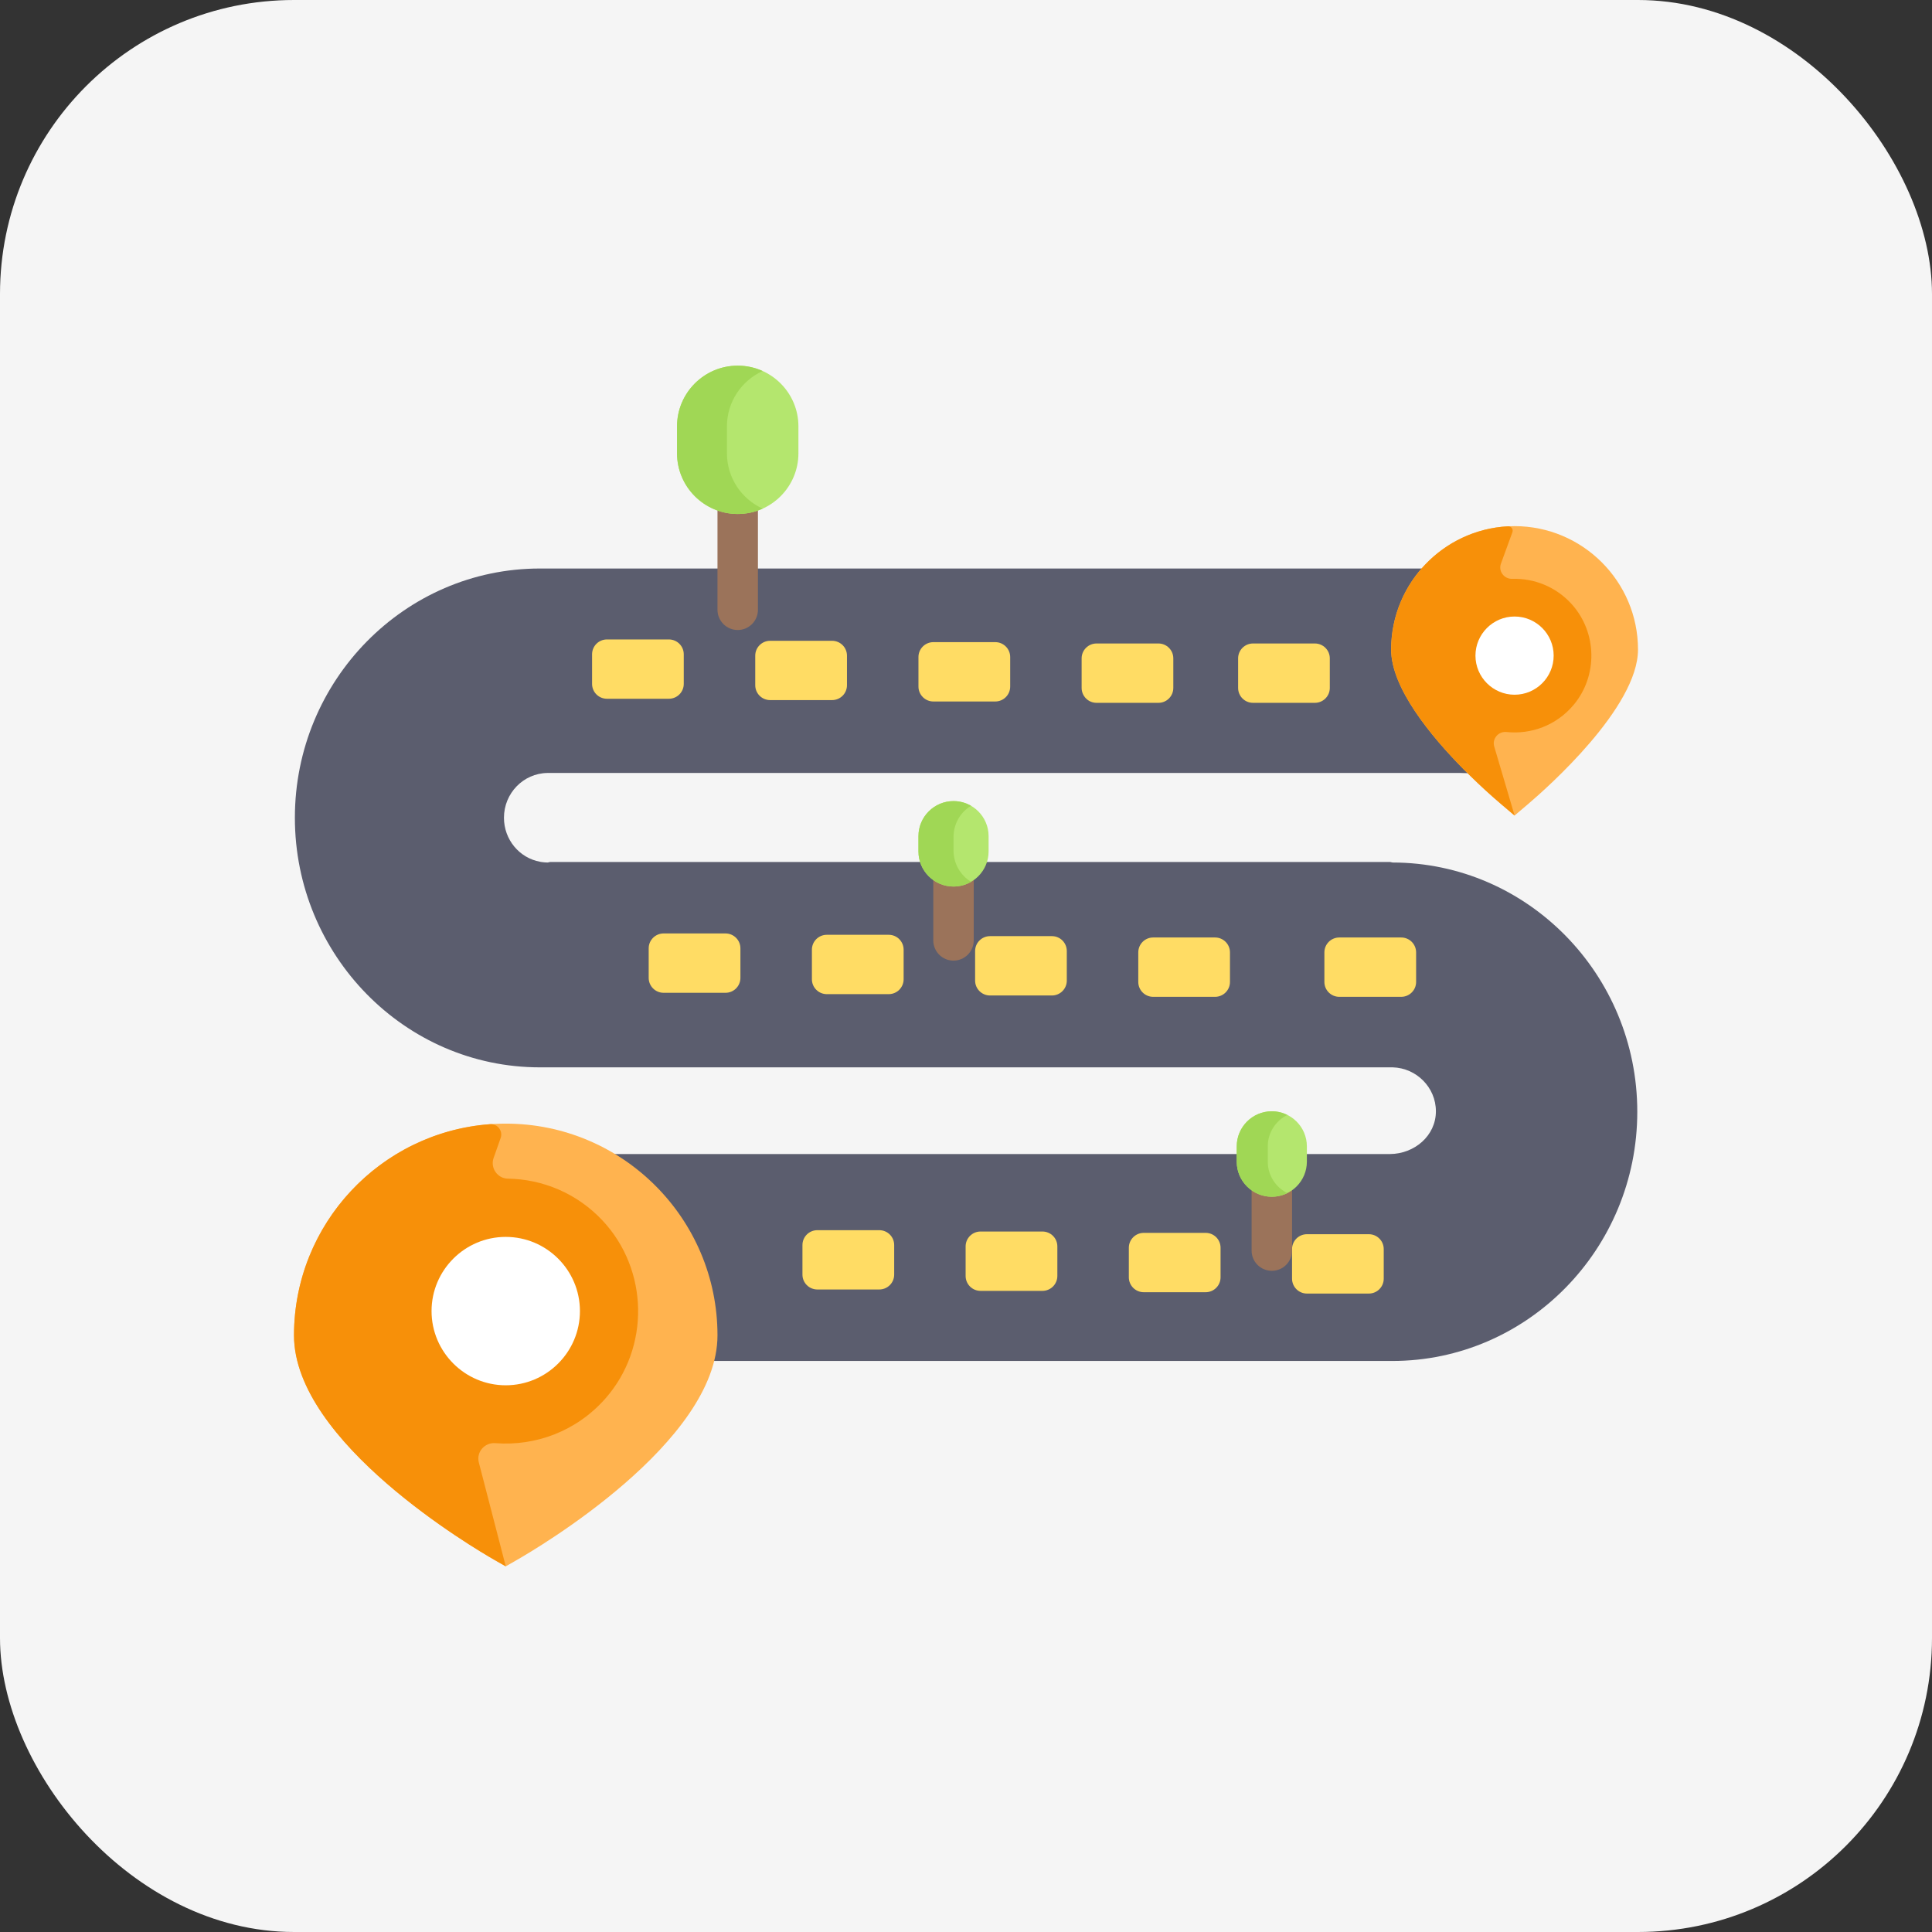 <svg width="46" height="46" viewBox="0 0 46 46" fill="none" xmlns="http://www.w3.org/2000/svg">
<rect x="0" y="0" width="46" height="46" fill="#333333" stroke="none"/>
<rect width="46" height="46" rx="7" fill="#F5F5F5"/>
<path d="M33.155 20.536L33.098 20.523L13.098 20.523L13.042 20.536C12.996 20.536 12.949 20.532 12.899 20.525C12.897 20.525 12.884 20.523 12.884 20.523L12.863 20.519C12.363 20.429 11.999 19.988 11.999 19.47C11.999 18.887 12.461 18.412 13.033 18.404L13.058 18.404C13.058 18.404 13.077 18.404 13.082 18.404H34.776L35.125 18.415V13.536H33.787H32.046H12.854C9.638 13.536 7.021 16.198 7.021 19.47C7.021 22.742 9.636 25.413 12.853 25.413H33.155C33.161 25.413 33.153 25.413 33.161 25.413C33.722 25.429 34.188 25.888 34.188 26.459C34.188 27.045 33.673 27.473 33.098 27.477H12.436V32.404H16.998H33.149C36.366 32.404 38.983 29.742 38.983 26.47C38.983 23.2 36.369 20.539 33.155 20.536Z" fill="#5B5D6E"/>
<path d="M35.728 19.135C35.492 18.934 35.254 18.716 35.021 18.488L34.852 18.32C34.063 17.522 33.122 16.378 33.122 15.466C33.122 13.845 34.44 12.527 36.061 12.527C37.681 12.527 39 13.845 39 15.466C39 16.847 36.829 18.764 36.394 19.135L36.061 19.418L35.728 19.135Z" fill="#FFB34F"/>
<path d="M37.419 14.382C37.042 13.966 36.521 13.766 36.006 13.782C35.812 13.788 35.67 13.601 35.737 13.419L36.01 12.671C36.035 12.601 35.981 12.527 35.907 12.531C34.358 12.612 33.123 13.898 33.123 15.466C33.123 16.378 34.063 17.522 34.853 18.32L35.022 18.488C35.255 18.716 35.493 18.934 35.729 19.135L36.062 19.418L35.577 17.775C35.522 17.588 35.676 17.409 35.87 17.429C36.449 17.49 37.051 17.276 37.463 16.788C38.049 16.094 38.029 15.054 37.419 14.382Z" fill="#F79009"/>
<path d="M36.061 16.541C35.548 16.541 35.13 16.123 35.13 15.61C35.13 15.097 35.548 14.679 36.061 14.679C36.575 14.679 36.992 15.097 36.992 15.61C36.992 16.123 36.575 16.541 36.061 16.541Z" fill="white"/>
<path d="M11.787 37.149C11.297 36.869 7 34.344 7 31.794C7 29.014 9.262 26.753 12.042 26.753C14.822 26.753 17.083 29.014 17.083 31.794C17.083 34.34 12.786 36.869 12.296 37.148L12.042 37.294L11.787 37.149Z" fill="#FFB34F"/>
<path d="M14.415 33.297C15.48 32.086 15.448 30.235 14.344 29.058C13.734 28.408 12.916 28.076 12.093 28.063C11.842 28.059 11.669 27.807 11.753 27.569L11.92 27.096C11.98 26.928 11.847 26.753 11.669 26.766C9.062 26.958 7 29.14 7 31.794C7 34.344 11.297 36.869 11.787 37.149L12.042 37.294L11.401 34.822C11.336 34.574 11.538 34.34 11.794 34.361C12.746 34.435 13.725 34.081 14.415 33.297Z" fill="#F79009"/>
<path d="M12.041 32.983C11.068 32.983 10.275 32.19 10.275 31.216C10.275 30.242 11.068 29.45 12.041 29.45C13.015 29.45 13.808 30.242 13.808 31.216C13.808 32.19 13.015 32.983 12.041 32.983Z" fill="white"/>
<path d="M20.935 29.29H19.461C19.265 29.29 19.106 29.448 19.106 29.644V30.348C19.106 30.544 19.265 30.702 19.461 30.702H20.935C21.131 30.702 21.29 30.544 21.29 30.348V29.644C21.29 29.448 21.131 29.29 20.935 29.29Z" fill="#FFDC64"/>
<path d="M24.82 29.322H23.346C23.15 29.322 22.991 29.481 22.991 29.677V30.38C22.991 30.576 23.15 30.735 23.346 30.735H24.82C25.016 30.735 25.175 30.576 25.175 30.38V29.677C25.175 29.48 25.016 29.322 24.82 29.322Z" fill="#FFDC64"/>
<path d="M28.706 29.354H27.232C27.036 29.354 26.877 29.513 26.877 29.708V30.412C26.877 30.608 27.036 30.767 27.232 30.767H28.706C28.902 30.767 29.061 30.608 29.061 30.412V29.708C29.061 29.512 28.902 29.354 28.706 29.354Z" fill="#FFDC64"/>
<path d="M32.592 29.386H31.117C30.922 29.386 30.763 29.545 30.763 29.741V30.444C30.763 30.64 30.922 30.799 31.117 30.799H32.592C32.788 30.799 32.946 30.64 32.946 30.444V29.741C32.946 29.545 32.788 29.386 32.592 29.386Z" fill="#FFDC64"/>
<path d="M14.451 16.637H15.926C16.121 16.637 16.28 16.479 16.28 16.283V15.579C16.28 15.383 16.121 15.225 15.926 15.225H14.451C14.255 15.225 14.097 15.383 14.097 15.579V16.283C14.097 16.479 14.255 16.637 14.451 16.637Z" fill="#FFDC64"/>
<path d="M18.337 16.669H19.811C20.007 16.669 20.166 16.511 20.166 16.315V15.611C20.166 15.415 20.007 15.257 19.811 15.257H18.337C18.141 15.257 17.982 15.415 17.982 15.611V16.315C17.982 16.511 18.141 16.669 18.337 16.669Z" fill="#FFDC64"/>
<path d="M22.223 16.702H23.697C23.893 16.702 24.052 16.543 24.052 16.347V15.643C24.052 15.448 23.893 15.289 23.697 15.289H22.223C22.027 15.289 21.868 15.448 21.868 15.643V16.347C21.868 16.543 22.027 16.702 22.223 16.702Z" fill="#FFDC64"/>
<path d="M26.108 16.734H27.582C27.778 16.734 27.936 16.575 27.936 16.379V15.675C27.936 15.48 27.778 15.321 27.582 15.321H26.108C25.912 15.321 25.753 15.48 25.753 15.675V16.379C25.753 16.575 25.912 16.734 26.108 16.734Z" fill="#FFDC64"/>
<path d="M29.833 16.734H31.307C31.503 16.734 31.662 16.575 31.662 16.379V15.675C31.662 15.48 31.503 15.321 31.307 15.321H29.833C29.637 15.321 29.479 15.48 29.479 15.675V16.379C29.479 16.575 29.637 16.734 29.833 16.734Z" fill="#FFDC64"/>
<path d="M17.274 22.225H15.8C15.604 22.225 15.445 22.384 15.445 22.579V23.283C15.445 23.479 15.604 23.638 15.8 23.638H17.274C17.47 23.638 17.629 23.479 17.629 23.283V22.579C17.629 22.384 17.47 22.225 17.274 22.225Z" fill="#FFDC64"/>
<path d="M21.16 22.257H19.686C19.49 22.257 19.331 22.416 19.331 22.612V23.315C19.331 23.511 19.49 23.67 19.686 23.67H21.16C21.356 23.67 21.515 23.511 21.515 23.315V22.612C21.515 22.416 21.356 22.257 21.16 22.257Z" fill="#FFDC64"/>
<path d="M25.046 22.289H23.572C23.376 22.289 23.217 22.448 23.217 22.644V23.348C23.217 23.543 23.376 23.702 23.572 23.702H25.046C25.242 23.702 25.4 23.543 25.4 23.348V22.644C25.4 22.448 25.242 22.289 25.046 22.289Z" fill="#FFDC64"/>
<path d="M28.93 22.321H27.456C27.26 22.321 27.102 22.48 27.102 22.676V23.38C27.102 23.575 27.26 23.734 27.456 23.734H28.93C29.126 23.734 29.285 23.575 29.285 23.38V22.676C29.285 22.48 29.126 22.321 28.93 22.321Z" fill="#FFDC64"/>
<path d="M33.362 22.321H31.888C31.692 22.321 31.533 22.48 31.533 22.676V23.38C31.533 23.575 31.692 23.734 31.888 23.734H33.362C33.558 23.734 33.717 23.575 33.717 23.38V22.676C33.717 22.48 33.558 22.321 33.362 22.321Z" fill="#FFDC64"/>
<path d="M17.565 15C17.299 15 17.083 14.784 17.083 14.518V11.243C17.083 10.977 17.299 10.761 17.565 10.761C17.831 10.761 18.046 10.977 18.046 11.243V14.518C18.046 14.784 17.831 15 17.565 15Z" fill="#9B735A"/>
<path d="M22.702 22.872C22.436 22.872 22.221 22.656 22.221 22.39V20.529C22.221 20.263 22.436 20.047 22.702 20.047C22.968 20.047 23.184 20.263 23.184 20.529V22.39C23.184 22.656 22.968 22.872 22.702 22.872Z" fill="#9B735A"/>
<path d="M30.282 30.257C30.015 30.257 29.8 30.042 29.8 29.776V27.915C29.8 27.648 30.015 27.433 30.282 27.433C30.547 27.433 30.763 27.648 30.763 27.915V29.776C30.763 30.042 30.547 30.257 30.282 30.257Z" fill="#9B735A"/>
<path d="M22.703 21.108C22.243 21.108 21.868 20.734 21.868 20.273V19.908C21.868 19.448 22.243 19.073 22.703 19.073C23.163 19.073 23.538 19.448 23.538 19.908V20.273C23.538 20.734 23.163 21.108 22.703 21.108Z" fill="#B4E66E"/>
<path d="M22.703 20.251V19.929C22.703 19.62 22.866 19.336 23.12 19.186C22.997 19.115 22.855 19.074 22.703 19.074C22.243 19.074 21.868 19.448 21.868 19.909V20.274C21.868 20.734 22.243 21.108 22.703 21.108C22.856 21.108 22.998 21.067 23.122 20.995C22.869 20.845 22.703 20.562 22.703 20.251Z" fill="#A0D755"/>
<path d="M30.281 28.494C29.821 28.494 29.446 28.119 29.446 27.659V27.294C29.446 26.834 29.821 26.459 30.281 26.459C30.742 26.459 31.116 26.834 31.116 27.294V27.659C31.116 28.119 30.741 28.494 30.281 28.494Z" fill="#B4E66E"/>
<path d="M30.185 27.659V27.294C30.185 26.967 30.375 26.683 30.651 26.547C30.539 26.491 30.414 26.459 30.281 26.459C29.821 26.459 29.446 26.834 29.446 27.294V27.659C29.446 28.12 29.821 28.494 30.281 28.494C30.414 28.494 30.539 28.462 30.651 28.407C30.375 28.27 30.185 27.987 30.185 27.659Z" fill="#A0D755"/>
<path d="M17.565 12.238C16.768 12.238 16.12 11.59 16.12 10.793V10.151C16.12 9.354 16.768 8.706 17.565 8.706C18.362 8.706 19.01 9.354 19.01 10.151V10.793C19.01 11.59 18.362 12.238 17.565 12.238Z" fill="#B4E66E"/>
<path d="M17.308 10.793V10.151C17.308 9.566 17.658 9.061 18.159 8.834C17.978 8.752 17.777 8.706 17.565 8.706C16.768 8.706 16.12 9.354 16.12 10.151V10.793C16.12 11.59 16.768 12.238 17.565 12.238C17.777 12.238 17.978 12.192 18.159 12.11C17.658 11.883 17.308 11.378 17.308 10.793Z" fill="#A0D755"/>
</svg>
